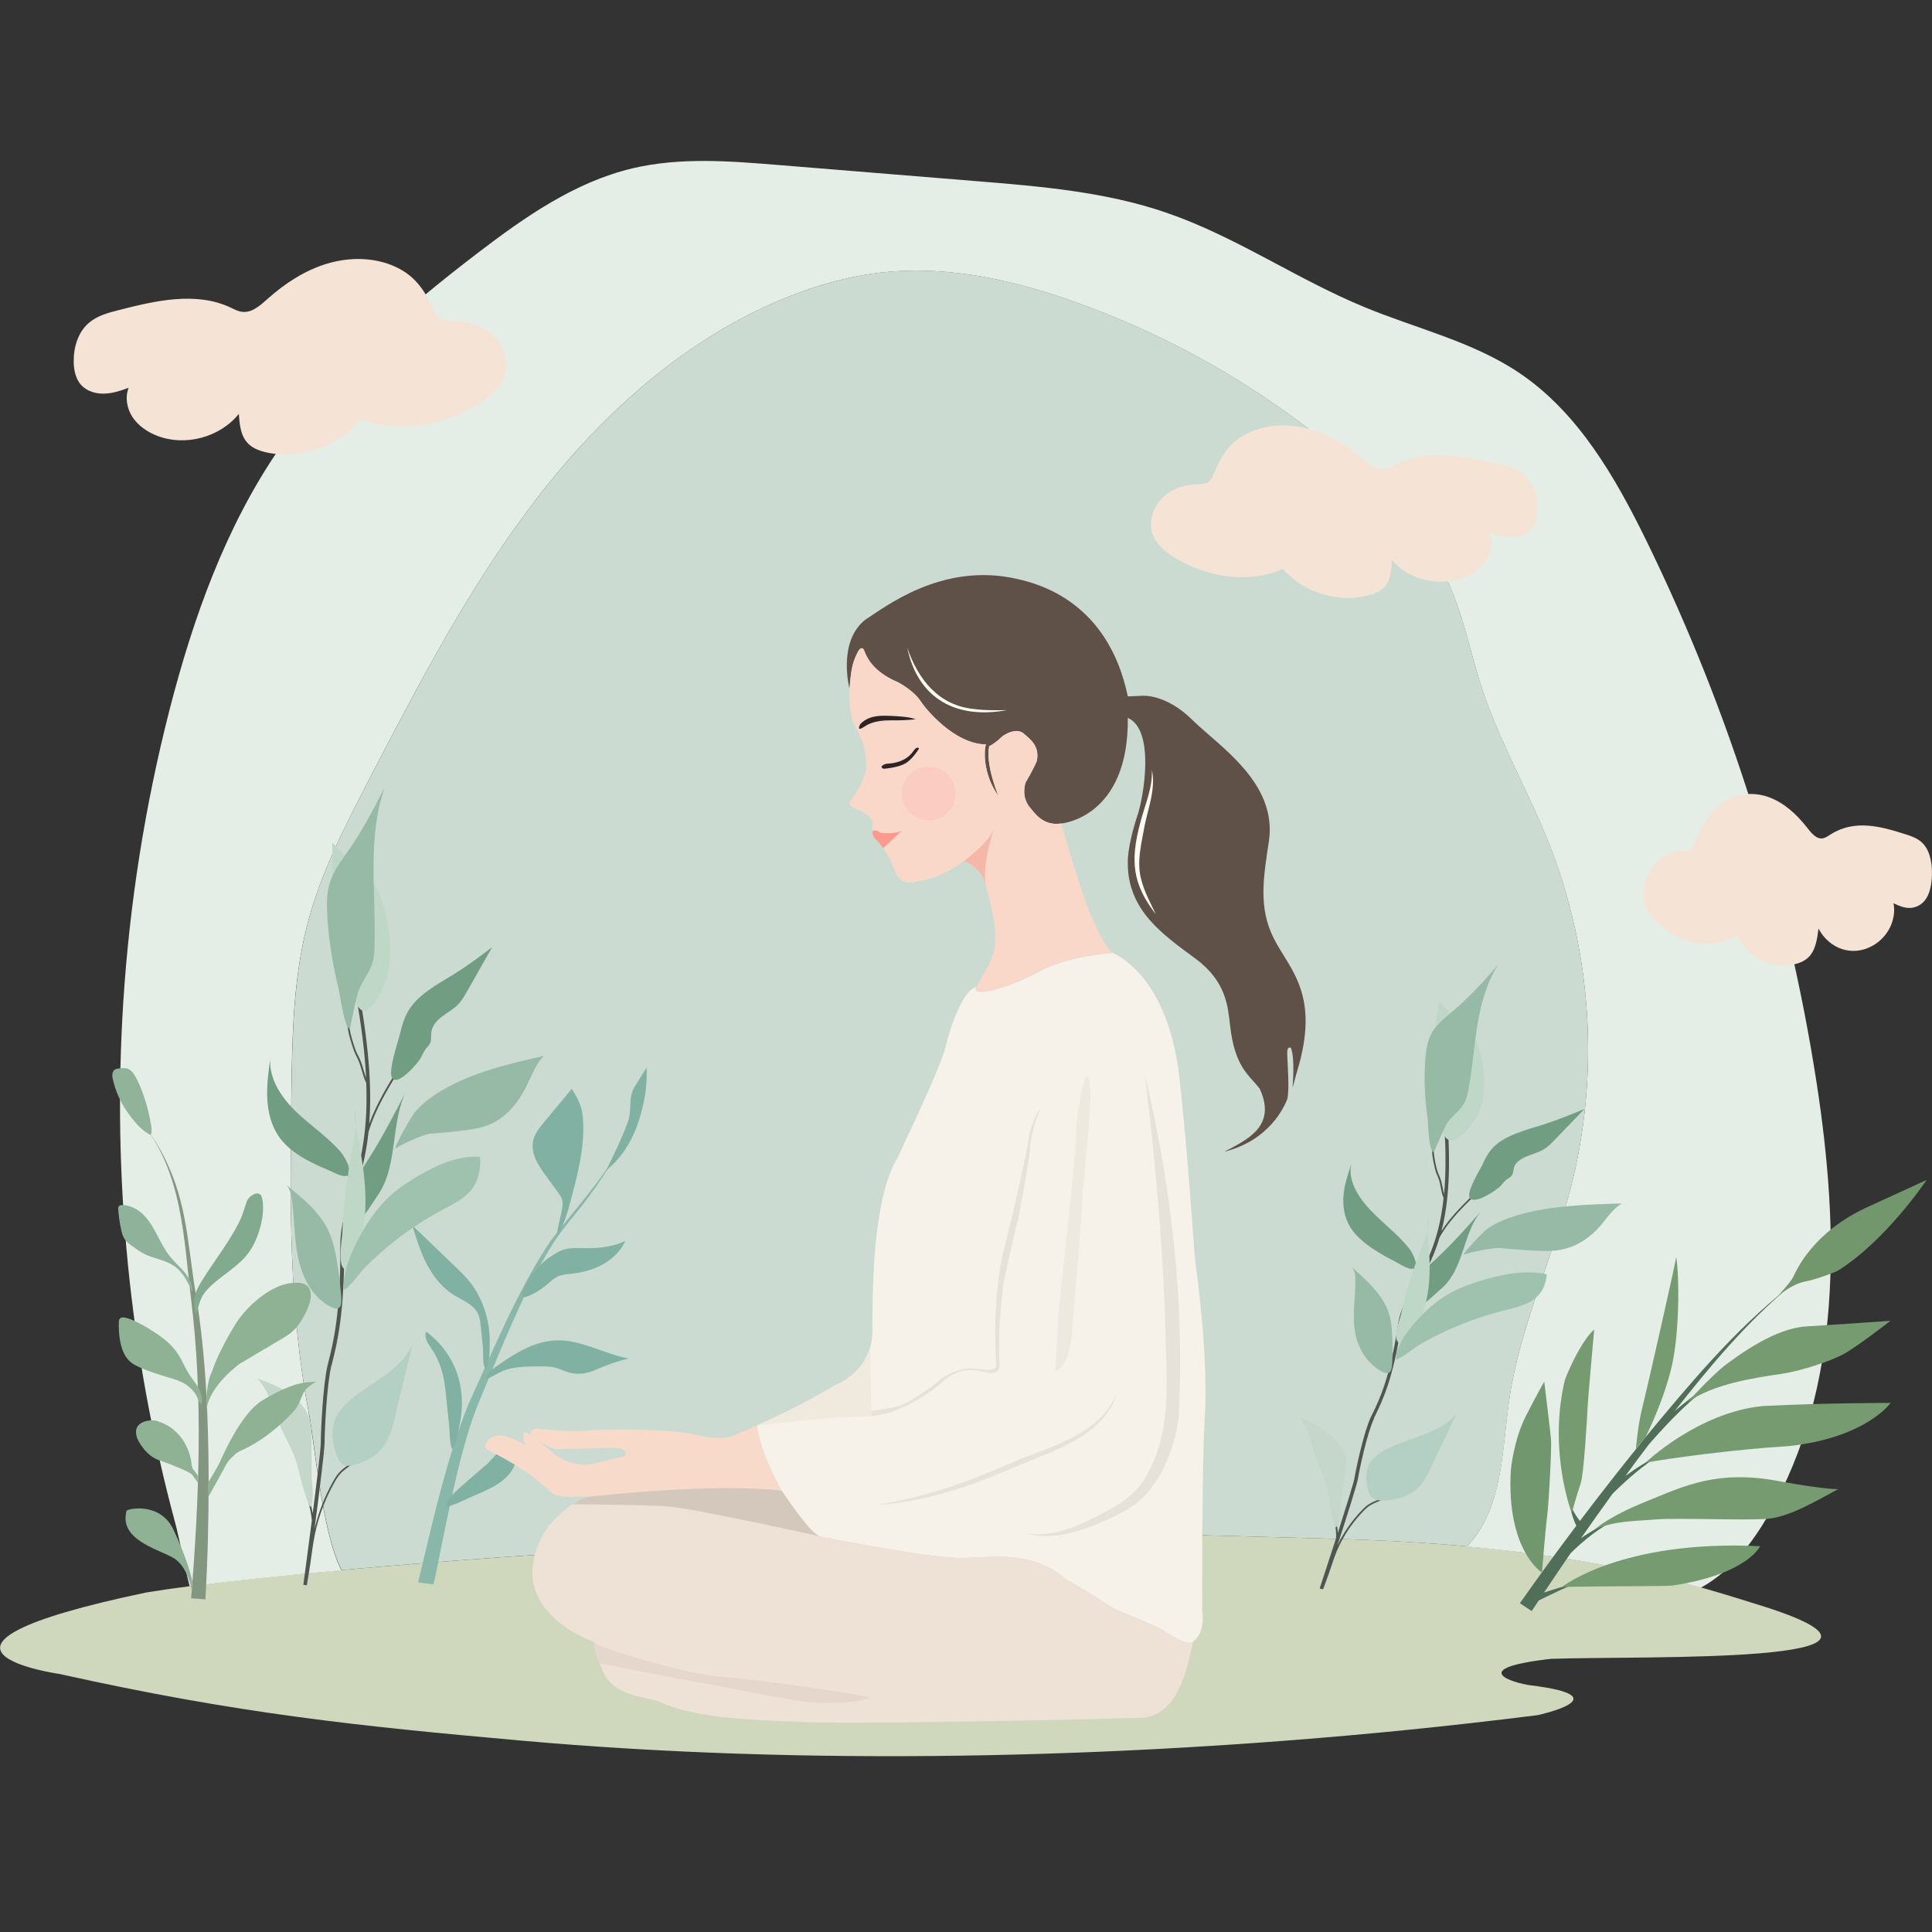 <svg xmlns="http://www.w3.org/2000/svg" id="a" viewBox="0 0 200 200"><rect x="0" y="0" width="200" height="200" fill="#333333" stroke="none"/><g><path d="m160.67,171.72c9.55-.33,40.53.59,22.11-5.36-1.88-.58-4.06-1.29-6.7-2.03-5.55-1.55-13.13-3.25-24.23-4.25-4.12-.37-8.71-.65-13.87-.78-12.15-.32-26.76-.92-44-.4-11.58.35-37.99,1.78-58.62,3.63-5.86.53-11.26,1.09-15.71,1.67-1.63.21-3.14.43-4.5.65-27.69,5.81-8.93,8.45-8.93,8.45,18.34,4.09,30.95,5.39,47.67,6.88,29.56,2.64,61.65,1.88,91.19-1.04,4.71-.47,9.42-1,14.11-1.59,0,0,8.76-1.91-.7-3.08-1.93-.25-6.78-1.76,2.18-2.76Z" fill="#cfd7bd"></path><path d="m31.98,146.33c-2.1-10.87-1.97-22.03-1.82-33.06.08-5.95.18-11.96,1.69-17.71,1.38-5.26,3.91-10.14,6.41-14.97,5.2-10.01,10.44-20.09,17.33-29.02,6.9-8.93,15.62-16.74,26.12-20.89,3.13-1.24,6.41-2.14,9.76-2.49,6.85-.72,13.75.87,20.23,3.22,10.49,3.79,20.25,9.58,28.6,16.97,3.87,3.42,7.52,7.28,9.65,11.99,1.57,3.46,2.27,7.25,3.45,10.86,1.83,5.57,4.82,10.69,6.97,16.14,4.47,11.29,5.25,24,2.19,35.75-1.89,7.28-5.21,14.21-6.31,21.65-.78,5.27-.63,11.19-4.22,15.13-.06.07-.13.13-.19.2,11.1,1,18.68,2.69,24.23,4.25.07-.04.14-.07.21-.11,2.94-1.68,5.09-4.48,6.79-7.41,7.66-13.21,7.32-29.55,5-44.64-3-19.46-8.96-38.45-17.6-56.14-3.25-6.64-7.09-13.35-13.23-17.47-4.82-3.23-10.63-4.57-16-6.79-7-2.89-13.33-7.31-20.49-9.77-6.31-2.17-13.05-2.73-19.7-3.27-6.83-.56-13.65-1.12-20.48-1.67-5.04-.41-10.19-.82-15.11.35-5.95,1.41-11.11,5.02-15.97,8.73-7.71,5.89-15.15,12.35-20.63,20.36-5.53,8.08-8.87,17.47-11.31,26.96-2.54,9.92-4.14,20.07-4.79,30.29-1.15,18.06.65,36.3,5.35,53.78.51,1.9.93,4.37,1.53,6.68,4.46-.58,9.85-1.14,15.71-1.67-2.01-3.87-2.78-13.11-3.38-16.21Z" fill="#e4eee7"></path><path d="m156.26,144.76c1.1-7.45,4.42-14.37,6.31-21.65,3.05-11.75,2.27-24.46-2.19-35.75-2.16-5.45-5.14-10.57-6.97-16.14-1.19-3.61-1.88-7.4-3.45-10.86-2.14-4.71-5.78-8.57-9.65-11.99-8.36-7.39-18.12-13.18-28.6-16.97-6.48-2.34-13.38-3.94-20.23-3.22-3.35.35-6.63,1.26-9.76,2.49-10.49,4.14-19.22,11.96-26.12,20.89-6.9,8.93-12.13,19.01-17.33,29.02-2.51,4.83-5.03,9.71-6.41,14.97-1.51,5.75-1.6,11.77-1.69,17.71-.16,11.03-.29,22.19,1.82,33.06.6,3.1,1.36,12.35,3.38,16.21,20.63-1.86,47.05-3.28,58.62-3.63,17.23-.52,31.84.08,44,.4,5.16.14,9.76.41,13.87.78.06-.07.13-.13.19-.2,3.59-3.94,3.44-9.86,4.22-15.13Z" fill="#ccdbd2"></path><g><path d="m185.19,133.24c-5.65,4.44-10.28,10.03-14.85,15.54-.12.14-.23.29-.35.44,0,0,0,0,0,0h0c-2.19,2.71-4.34,5.45-6.44,8.23-.14-.18-.27-.37-.4-.56-.25-.39-.46-.81-.62-1.25.07.8.3,1.57.65,2.3-1.99,2.64-3.93,5.31-5.84,8.02,0,0,1.22.82,1.22.82.24-.37.49-.73.73-1.1,1.29-.63,2.84-1.4,4.03-1.83-1.02.22-2.3.62-3.48,1.01.91-1.36,1.82-2.72,2.75-4.07,1.44-1.41,3.04-2.7,4.86-3.57-1.35.49-2.6,1.19-3.78,2.01,1.08-1.55,2.16-3.08,3.27-4.61,1.54-1.51,3.17-2.96,5.02-4.07-1.31.61-2.52,1.38-3.69,2.23.8-1.1,1.61-2.19,2.43-3.27,2.13-2.42,4.38-4.81,7.08-6.61-1.58.89-3.02,1.98-4.4,3.16,3.59-4.58,7.34-9.06,11.8-12.82Z" fill="#516f58"></path><g><path d="m190.19,131.58c5.03-3.11,9.25-9.43,9.25-9.43l-6.02,2.76c-5.76,2.59-7.48,6.64-7.77,7.25-.29.61-1.6,1.98-1.68,2.08,0,0,1.48-1.35,3.05-1.61,1.19-.23,3.17-1.05,3.17-1.05Z" fill="#73976d"></path><path d="m174.64,145.23c-.09.07,2.6-2.91,4.07-4,1.47-1.09,5.08-3.72,8.26-3.92,3.18-.19,8.73-.58,8.73-.58,0,0-3.69,2.87-5.01,3.53s-4.04,1.63-6.4,1.98c-2.37.35-7.08,1.01-9.66,2.99Z" fill="#779b71"></path><path d="m169.35,150.01c.03-.46.25-2.67.64-4.21.4-1.54,3.53-15.31,3.53-15.7.35,2.21.32,7.91-.44,11.25-.85,3.73-2.74,7.43-2.74,7.43l-.99,1.23Z" fill="#779b71"></path><path d="m170.34,151.42s5.41-5.2,12.14-5.87c6.61-.33,13.23-.32,13.23-.32,0,0-2.5,3.6-10.54,4.47-5.55.33-12.35,1.26-14.83,1.72Z" fill="#779b71"></path><path d="m165.03,158.37s1.37-1.32,5.31-2.91c3.94-1.59,7.45-3.42,14.15-2.07,3.51.63,5.49.81,5.82.75-1.83.96-4.98,2.91-7.36,3.09s-9.58-.12-11.53.06-4.33.11-6.4,1.07Z" fill="#779b71"></path><path d="m161.68,164.29s6.15-4.92,20.53-4.23c0,0-1.32,2.91-9.1,4.08-1.2.09-8.66.05-11.43.15Z" fill="#779b71"></path><path d="m162.71,156.64s-2.47-6.37-.72-13.78c.62-1.63,1.85-4.15,3.04-5.24-.17,1.98-.63,6.98-.67,7.88-.04.89-.39,7.14-.74,8.11-.35.97-.91,3.03-.91,3.03Z" fill="#779b71"></path><path d="m159.62,162.79s-3.69-2.29-3.22-10.57c0,0,.27-3.14,1.59-5.7s1.87-3.49,1.87-3.49c0,0,.62,5.08.7,5.94.08.85-.23,6.71-.39,7.88-.16,1.16-.55,5.96-.55,5.96Z" fill="#71976e"></path></g></g><g><path d="m43.28,163.83c1.42-5.89,2.95-12.96,5.26-18.57,2.53-5.54,5.08-11.77,8.47-16.83,2.55-3.32,5.44-6.36,7.44-10.09-1,1.83-2.08,3.63-3.34,5.32-1.21,1.7-2.66,3.23-3.8,4.97-2.22,3.52-3.89,7.36-5.53,11.2l-2.4,5.79c-1.48,3.85-2.31,7.98-3.19,12.02-.28,1.38-.81,4.01-1.09,5.38-.06.28-.15.74-.29,1,0,0-1.01-.14-1.01-.14l-.51-.07Z" fill="#89b7aa"></path><path d="m62.76,121.14s2.06-4.14,2.35-5.39-.08-2.14.61-3.28c.69-1.13,1.21-1.94,1.21-1.94,0,0,.12,1.66-.28,3.52-.4,1.86-1.25,5-3.88,7.09Z" fill="#81b1a2"></path><path d="m58.16,125.25c.07-.35.13-.7.04-1.04-.07-.27-.24-.51-.41-.74-.42-.57-.84-1.14-1.25-1.72-.4-.55-.8-1.1-1.08-1.72s-.41-1.32-.26-1.98c.17-.72.65-1.31,1.12-1.88.96-1.15,1.91-2.31,2.87-3.46.37.61.74,1.22.95,1.9.14.46.19.95.22,1.43.16,2.8-.57,5.56-1.29,8.27-.33,1.24-.67,2.51-1.41,3.58.05-.86.35-1.8.52-2.66Z" fill="#81b1a2"></path><path d="m56.88,130.17c.53-.39,1.11-.74,1.76-.88.54-.12,1.11-.09,1.66-.08,1.52.03,3.08-.09,4.44-.76-.47,1.05-1.34,1.89-2.34,2.44-1,.56-2.14.85-3.28.97-.43.05-.88.08-1.28.24-.52.21-.92.63-1.36.99-.53.44-1.12.8-1.76,1.07-.94.39-.7-.33-.42-.93.58-1.22,1.49-2.27,2.57-3.08Z" fill="#81b1a2"></path><path d="m51.79,141.17c1.76-1.24,3.72-2.37,5.86-2.42,2.57-.06,4.91,1.43,7.44,1.88-.94.22-1.86.52-2.75.89-.52.22-1.03.46-1.57.59-.66.15-1.36.13-2-.07-.45-.14-.86-.35-1.32-.47-.48-.12-.99-.12-1.48-.12-1.07,0-2.15,0-3.19.24-.93.2-1.59.73-2.41,1.08-.17-.58,1.03-1.33,1.42-1.61Z" fill="#81b1a2"></path><path d="m49.75,137.19c-.04-.4-.09-.8-.26-1.17-.45-.99-1.6-1.39-2.52-1.97-1.21-.75-2.13-1.92-2.79-3.19s-1.08-2.64-1.5-4.01c1.49,1.43,2.98,2.86,4.48,4.3.46.44.91.88,1.32,1.36.98,1.17,1.64,2.6,1.97,4.09.19.85.27,1.72.25,2.58-.02.69,0,1.96-.41,2.52-.37-.23-.25-1.69-.29-2.12-.07-.8-.16-1.61-.25-2.41Z" fill="#81b1a2"></path><path d="m46.19,144.59c-.09-.84-.18-1.69-.4-2.51-.24-.88-.62-1.73-1.14-2.49-.36-.53-.79-1.16-.53-1.73,1.55,1.12,2.73,2.77,3.29,4.6.5,1.62.52,3.38.17,5.04-.16.74-.28,1.91-.78,2.51-.29-.72-.23-1.82-.32-2.61-.1-.93-.2-1.87-.3-2.8Z" fill="#81b1a2"></path><path d="m50.57,151.4c.8-.8,1.48-1.73,2.41-2.38.57.68.65,1.68.35,2.51-.3.83-.94,1.51-1.68,2.02-.74.5-1.57.85-2.39,1.2-1,.42-2.05.99-3.09,1.28-.21-.7,1.44-2.03,1.92-2.45.82-.73,1.66-1.44,2.49-2.17Z" fill="#81b1a2"></path></g><g><path d="m34.32,141.37l.1-.42c.47-1.88,1.25-5.02,1.21-11.88,0-.15,0-.31.01-.46.09-.91.52-1.75.95-2.53.37-.68.77-1.35,1.17-2.01l-.16-.1c-.41.66-.8,1.33-1.18,2.02-.26.48-.51.97-.7,1.5.07-.49.16-.97.3-1.44.18-.62.36-1.23.54-1.83.65-2.16,1.29-4.26,1.59-7.03.71-2.4,2.05-4.57,3.35-6.67l-.16-.1c-1.16,1.88-2.36,3.81-3.12,5.92.26-3.25.06-7.42-1.03-13.52l-.36.06c.62,3.47.95,6.3,1.07,8.7-.09-.25-.17-.51-.25-.77-.12-.4-.23-.81-.41-1.2-.05-.1-.1-.2-.15-.3-.05-.1-.1-.2-.15-.3-.12-.26-.21-.53-.31-.83-.26-.82-.5-1.63-.5-2.45h-.18c0,.85.24,1.67.51,2.5.1.31.19.58.31.85.05.1.1.21.15.31.05.1.1.19.14.29.17.37.29.78.4,1.17.12.42.25.85.45,1.25.19,4.87-.51,7.88-1.35,10.73-.14-.7-.44-1.36-.89-1.91l-.14.12c.51.62.83,1.4.91,2.2-.09.29-.17.57-.26.86-.18.6-.37,1.21-.54,1.84-.28.98-.42,2.03-.41,3.13.04,6.82-.74,9.93-1.2,11.79l-.11.43c-.49,2.02-.71,6.87-.71,8.06,0,.62-.41,3.97-.84,7.32-.05-.29-.11-.58-.18-.86l-.03-.12c-.07-.26-.15-.53-.14-.79h-.18c-.01.28.07.57.14.84l.03.12c.14.5.22,1.02.27,1.54-.44,3.4-.87,6.59-.88,6.66l.36.05c.03-.2.28-1.53.59-3.83l.07-.47c.34-2.22,1.08-4.35,2.18-6.31.19-.34.42-.73.74-1.05.2-.2.44-.38.67-.55.46-.34.93-.69,1.13-1.23l-.17-.06c-.18.49-.61.81-1.07,1.15-.24.18-.48.36-.69.57-.33.33-.57.74-.76,1.09-.86,1.53-1.49,3.16-1.89,4.85.5-3.8,1.04-8.16,1.04-8.9,0-1.18.22-5.99.7-7.98Z" fill="#4f5652"></path><path d="m34.87,97.68c-.33-1.71-.4-3.45-.44-5.19-.04-1.76-.03-3.53-.03-5.29,1.08,1.3,2.64,2.14,3.73,3.45,1.15,1.38,1.67,3.17,1.98,4.93.3,1.67.43,3.4.09,5.06-.17.83-1.85,5.19-3.05,3.68-.64-.81-.98-2.29-1.33-3.26-.4-1.1-.73-2.23-.95-3.38Z" fill="#bed7c6"></path><path d="m33.89,94.88c-.08-1.21-.1-2.46.29-3.61.4-1.2,1.19-2.21,1.91-3.25,1.43-2.06,2.6-4.28,3.73-6.51-1.79,5.16-.92,10.8-1.04,16.26-.01.66-.04,1.33-.25,1.96-.35,1.1-1.2,1.99-1.51,3.1-.15.55-.81,3.69-.81,3.69-.59-.16-1.04-3.72-1.18-4.28-.61-2.42-.99-4.89-1.15-7.37Z" fill="#96baa5"></path><path d="m41.41,107.02c.17-.72.36-1.44.7-2.09,1-1.93,3.09-2.97,4.94-4.12,1.35-.84,2.63-1.8,3.9-2.76-.84,1.49-1.68,2.97-2.53,4.46-.31.54-.62,1.1-1.07,1.54-.47.47-1.07.78-1.6,1.19-.53.4-1.01.94-1.1,1.6-.05.41.04.85-.15,1.21-.09.17-.24.3-.36.45-.25.3-.4.68-.59,1.03-.32.57-2.28,2.82-2.92,2.13-.55-.58.6-3.9.78-4.63Z" fill="#719d82"></path><path d="m42.85,115.25c.78-.96,1.79-1.71,2.86-2.35,3.21-1.91,6.93-2.76,10.57-3.59-.84.88-1.25,2.08-1.8,3.17-.82,1.65-2.05,3.18-3.75,3.91-.8.34-1.67.49-2.54.61-1.24.17-2.48.27-3.73.37-.47.04-2.75.98-3.46,1.5-.49.35,1.55-3.24,1.85-3.61Z" fill="#96baa5"></path><path d="m36.74,122.66c.3-.99.89-1.86,1.44-2.73,1.5-2.36,2.77-4.85,4.05-7.33-1.91,3.42-.9,8.03-3.18,11.22-.36.5-1.53,2.52-2.63,3.38-.66.52.15-3.96.32-4.54Z" fill="#719d82"></path><path d="m32.18,120.3c-1.27-.65-2.5-1.47-3.31-2.64-.79-1.13-1.13-2.53-1.2-3.9-.07-1.38.11-2.75.3-4.12-.11,2.08,1.17,3.98,2.66,5.43,1.5,1.44,3.27,2.6,4.63,4.17.38.44,1.5,2.27.52,2.5-.41.1-1.45-.48-1.83-.63-.6-.24-1.19-.51-1.77-.81Z" fill="#719d82"></path><path d="m31.03,130.91c-.59-2.15-.51-4.43-.8-6.64-.07-.57-.19-1.17-.58-1.59,1.7,1.37,3.47,2.8,4.38,4.79.45.98.67,2.05.85,3.11.19,1.15.33,2.32.43,3.48.09,1.11-.02,1.81-1.23,1.14-1.58-.88-2.58-2.59-3.04-4.29Z" fill="#96baa5"></path><path d="m36.39,119.36c.27-1.51.6-3.05.37-4.57-.15.77,0,1.57.17,2.35.78,3.83,1.4,7.83.35,11.59-.15.53-.88,3-1.64,2.61-.71-.37-.24-3.04-.21-3.68.14-2.78.46-5.55.96-8.29Z" fill="#bed7c6"></path><path d="m37.41,127.69c.81-1.48,1.82-2.87,3.08-3.99.94-.84,2-1.52,3.1-2.14,1.88-1.06,3.96-1.97,6.11-1.8.07,1.09-.1,2.23-.71,3.14-.75,1.13-2.05,1.74-3.25,2.38-1.93,1.03-3.75,2.25-5.44,3.64-.86.71-1.68,1.46-2.47,2.25-.71.71-1.38,1.82-2.2,2.37-.27-1.85.9-4.27,1.77-5.85Z" fill="#9fc2af"></path><path d="m30.29,150.32c-.37-.86-.84-1.67-1.21-2.53-.76-1.74-1.15-3.73-2.46-5.1,1.13.42,2.27.85,3.28,1.53,1,.68,1.86,1.64,2.17,2.8.17.62.17,1.28.18,1.92,0,1.25.01,2.5.01,3.75,0,.72.34,2.83-.15,3.32-.89-1.77-1.04-3.87-1.81-5.69Z" fill="#c4d7ca"></path><path d="m34.85,146.59c.35-.68.9-1.24,1.48-1.73,1.11-.93,2.37-1.65,3.54-2.51,1.17-.86,2.26-1.89,2.84-3.21-.59,2.46-1.19,4.92-1.78,7.38-.25,1.03-.51,2.09-1.09,2.99-.46.71-1.11,1.28-1.86,1.65-.55.27-1.85.81-2.45.48-.61-.33-.94-1.77-1.04-2.38-.15-.9-.06-1.85.36-2.67Z" fill="#b4d0c4"></path></g><g><path d="m142.24,146.78l.16-.32c.69-1.42,1.85-3.81,2.66-9.29.02-.12.05-.24.07-.36.2-.71.73-1.32,1.25-1.88.45-.48.93-.96,1.41-1.42l-.14-.1c-.48.46-.96.94-1.41,1.43-.32.34-.63.7-.88,1.09.13-.38.28-.75.47-1.1.25-.47.51-.92.76-1.38.91-1.62,1.8-3.2,2.44-5.36,1-1.81,2.59-3.33,4.14-4.81l-.14-.1c-1.38,1.32-2.8,2.68-3.81,4.25.66-2.55.98-5.91.65-10.94h-.36c.19,2.86.16,5.17-.02,7.1-.06-.22-.11-.43-.15-.65-.06-.34-.13-.68-.26-1.02-.03-.09-.07-.17-.11-.26-.04-.09-.08-.17-.11-.26-.09-.23-.14-.46-.2-.71-.16-.7-.29-1.37-.19-2.03l-.18-.03c-.11.67.03,1.36.19,2.07.06.26.11.49.2.73.03.09.07.18.11.27.04.08.07.17.11.25.12.32.19.66.25,1,.07.35.14.72.29,1.07-.42,3.91-1.48,6.2-2.65,8.35-.05-.58-.27-1.15-.64-1.66l-.15.07c.43.57.64,1.24.63,1.9-.12.21-.24.43-.36.64-.26.45-.51.91-.76,1.38-.39.74-.66,1.56-.79,2.43-.8,5.44-1.95,7.8-2.64,9.22l-.16.32c-.73,1.53-1.55,5.37-1.7,6.32-.08.49-.9,3.1-1.73,5.7-.01-.24-.03-.47-.08-.71l-.02-.1c-.04-.22-.08-.44-.04-.65l-.18-.03c-.05.23,0,.47.04.7l.02.1c.08.42.1.85.07,1.27-.86,2.64-1.68,5.12-1.69,5.17l.35.09c.05-.15.47-1.18,1.05-2.96l.13-.37c.62-1.72,1.6-3.3,2.93-4.7.23-.24.51-.52.86-.72.22-.13.48-.24.73-.34.49-.2,1-.41,1.27-.81l-.16-.08c-.24.36-.71.55-1.2.75-.26.1-.52.21-.76.35-.37.21-.65.5-.89.75-1.03,1.09-1.86,2.29-2.47,3.58.96-2.95,2.04-6.35,2.13-6.93.15-.94.95-4.74,1.68-6.25Z" fill="#4f5652"></path><path d="m148.18,112.04c-.11-1.41.03-2.81.2-4.2.18-1.41.4-2.82.62-4.22.91,1.21,2.35,2.11,3.26,3.32.96,1.27,1.26,2.78,1.35,4.24.09,1.38.01,2.78-.53,4.05-.27.64-2.47,3.86-3.47,2.47-.54-.74-.68-1.98-.91-2.8-.26-.94-.45-1.89-.53-2.84Z" fill="#bed7c6"></path><path d="m147.55,109.66c.07-.98.21-1.97.73-2.84.54-.89,1.45-1.58,2.29-2.3,1.67-1.42,3.09-3.01,4.49-4.62-2.4,3.84-2.24,8.47-3.03,12.81-.1.53-.21,1.06-.48,1.53-.48.82-1.43,1.41-1.87,2.24-.22.41-1.26,2.82-1.26,2.82-.56-.22-.57-3.13-.64-3.59-.3-2.02-.38-4.05-.23-6.05Z" fill="#96baa5"></path><path d="m153.49,120.48c.26-.54.54-1.09.95-1.56,1.23-1.39,3.42-1.9,5.39-2.53,1.44-.46,2.82-1.03,4.2-1.6-1.02,1.06-2.03,2.11-3.05,3.17-.37.39-.75.78-1.24,1.06-.52.3-1.15.46-1.72.7-.57.24-1.12.59-1.28,1.1-.1.32-.06.69-.3.94-.11.12-.27.2-.41.3-.29.2-.48.48-.71.73-.39.41-2.6,1.9-3.15,1.25-.47-.55,1.08-3.01,1.34-3.57Z" fill="#719d82"></path><path d="m153.89,127.26c.89-.65,1.98-1.09,3.11-1.43,3.41-1.03,7.19-1.14,10.89-1.25-.94.57-1.5,1.47-2.17,2.26-1.01,1.19-2.42,2.22-4.18,2.54-.84.15-1.71.13-2.58.09-1.24-.06-2.49-.16-3.73-.28-.47-.04-2.83.36-3.61.67-.53.21,1.93-2.35,2.27-2.6Z" fill="#96baa5"></path><path d="m146.94,132.24c.42-.74,1.1-1.35,1.76-1.96,1.77-1.65,3.34-3.44,4.91-5.23-2.31,2.44-1.88,6.27-4.53,8.46-.42.35-1.82,1.77-3.02,2.3-.71.31.63-3.13.88-3.57Z" fill="#719d82"></path><path d="m142.73,129.66c-1.17-.71-2.29-1.55-2.94-2.61-.64-1.02-.8-2.19-.71-3.3s.45-2.18.8-3.24c-.36,1.64.66,3.35,1.96,4.73,1.3,1.38,2.91,2.57,4.06,4.03.32.41,1.2,2.04.2,2.08-.41.02-1.38-.61-1.73-.78-.56-.28-1.11-.59-1.65-.91Z" fill="#719d82"></path><path d="m140.28,137.94c-.32-1.81.04-3.61.03-5.42,0-.47-.04-.96-.38-1.36,1.52,1.35,3.08,2.77,3.74,4.49.32.85.41,1.73.45,2.61.05.95.04,1.9,0,2.84-.05.9-.25,1.44-1.36.72-1.45-.94-2.23-2.46-2.48-3.88Z" fill="#96baa5"></path><path d="m147.01,129.55c.46-1.16.97-2.34.93-3.59-.25.59-.19,1.25-.13,1.9.3,3.17.42,6.46-1.08,9.29-.21.4-1.24,2.26-1.94,1.83-.66-.4.14-2.46.25-2.96.48-2.19,1.14-4.35,1.97-6.46Z" fill="#bed7c6"></path><path d="m146.99,136.35c.98-1.06,2.15-2.01,3.54-2.71,1.03-.52,2.17-.91,3.33-1.23,1.99-.56,4.16-.96,6.26-.5-.07.88-.37,1.77-1.09,2.4-.88.79-2.24,1.08-3.51,1.4-2.03.52-3.99,1.22-5.83,2.07-.94.43-1.84.9-2.72,1.42-.79.46-1.59,1.24-2.46,1.55-.04-1.52,1.42-3.26,2.47-4.39Z" fill="#9fc2af"></path><path d="m137.16,153.3c-.25-.74-.62-1.46-.89-2.2-.54-1.5-.67-3.15-1.8-4.44,1.07.51,2.14,1.03,3.05,1.72.9.69,1.63,1.59,1.8,2.57.09.52.01,1.05-.06,1.56-.15,1-.3,1.99-.45,2.99-.09.57,0,2.31-.56,2.62-.66-1.54-.55-3.24-1.09-4.82Z" fill="#c4d7ca"></path><path d="m142.12,151.03c.43-.49,1.04-.85,1.68-1.15,1.21-.57,2.55-.95,3.81-1.46,1.26-.5,2.47-1.16,3.2-2.13-.89,1.87-1.78,3.74-2.67,5.61-.37.79-.76,1.59-1.44,2.21-.54.49-1.26.85-2.05,1.03-.57.14-1.93.36-2.48,0-.56-.35-.71-1.55-.74-2.06-.04-.74.17-1.49.69-2.08Z" fill="#b4d0c4"></path></g><g><path d="m19.79,165.46c.82-10.33,1.26-20.83-.03-31.15-.74-6.14-.9-12.74-4.87-17.84,1.3,1.64,2.31,3.5,3.05,5.46,1.5,3.93,1.66,8.2,2.37,12.29,1.01,6.2,1.26,12.52,1.29,18.79,0,4.19-.09,8.37-.34,12.56l-1.46-.12h0Z" fill="#829680"></path><path d="m11.68,111.75c-.08-.35-.11-.8.19-1.01.13-.09.3-.12.46-.14.34-.04.71-.07,1.02.09.27.14.45.4.6.65.45.75.76,1.58,1.03,2.41.2.61.37,1.23.49,1.86.08.43.38,1.52.12,1.88-.99-.46-1.89-1.61-2.49-2.49-.67-.98-1.15-2.09-1.41-3.25Z" fill="#91b399"></path><path d="m18.07,131.09c-.92-.66-2.12-.78-3.14-1.29-.44-.22-.84-.51-1.24-.8-.28-.2-.57-.41-.77-.7-.21-.3-.31-.66-.38-1.02-.15-.67-.25-1.36-.3-2.05-.01-.14-.01-.3.09-.39.08-.08.2-.09.31-.09.76,0,1.49.35,2.06.86.56.51.98,1.16,1.35,1.83.37.67.69,1.36,1.1,2,.25.39.53.75.84,1.09.54.59,1.18,1.11,1.56,1.82.21.38.42.95.36,1.38-.47-.97-.93-2-1.84-2.65Z" fill="#8eb39a"></path><path d="m20.13,134.4c.09-.64.41-1.23.75-1.78,1.27-2.08,2.82-3.98,3.9-6.16.35-.69.55-1.5.76-2.07.15-.38.46-.66.85-.8.4-.14.65.06.73.4.42,1.67-.36,4.31-1.38,5.69-.98,1.32-2.47,2.16-3.71,3.25-.45.4-.88.84-1.15,1.38-.14.28-.23.57-.32.87-.08.26-.14.68-.31.88-.13-.53-.21-1.11-.13-1.65Z" fill="#81aa8e"></path><path d="m18.94,143.15c-.44-.24-.93-.39-1.41-.53-1.06-.32-2.12-.64-3.13-1.1-.31-.14-.62-.3-.88-.52-.65-.54-.94-1.38-1.09-2.21-.11-.62-.16-1.26-.13-1.89,0-.15.02-.32.13-.42.14-.14.37-.11.57-.07.75.19,1.44.57,2.11.96,1.24.73,2.49,1.55,3.29,2.76.45.68.74,1.46,1.19,2.15.32.5.73.96,1.01,1.49.23.44.47,1.18.19,1.65-.26-.41-.37-.89-.68-1.29-.31-.4-.7-.73-1.14-.98Z" fill="#8fb295"></path><path d="m21.37,144.53c.08-.8.2-1.81.57-2.54.46-1.35,1.11-2.62,1.81-3.86.3-.53.61-1.06.96-1.55.62-.87,1.38-1.63,2.22-2.28,1.12-.87,2.48-1.57,3.9-1.51.31.01.63.07.89.25.53.39.53,1.17.35,1.8-.16.55-.41,1.07-.7,1.56-.27.48-.57.94-.97,1.32-.39.38-.87.66-1.34.94-1.41.84-2.82,1.68-4.23,2.51,0,0-3.14,2.22-3.46,4.76v-1.4Z" fill="#8fb295"></path><path d="m20.48,153.47s-.03-.64,0-.68c.03-.04-.52-.74-.52-.74,0,0-.1-.17-.15-.65-.04-.48-.58-3.49-3.7-4.34-.74-.13-2.46.15-1.94,1.73.12.39.93,1.92,2.34,2.39,1.41.47,3.17,1.22,3.38,1.48.2.26.58.81.58.81Z" fill="#8fb295"></path><path d="m21.55,155.01v-1.54s.99-1.63,1.19-2.07c.2-.44,2.15-5.03,4.37-6.4,2.21-1.37,3.87-1.89,4.89-1.92l.73-.06s-.7.41-1.08.81c-.38.41-.55,1.43-1.11,2.1-.55.67-2.88,3.1-5.76,4.31-.35.17-1.11.89-1.34,1.33s-1.89,3.43-1.89,3.43Z" fill="#8fb295"></path><path d="m19.89,164.87s-.35-2.79-2.07-3.67c-1.78-.93-5.53-1.92-4.71-4.83.44-.26,3.55-.79,4.86,2.01s1.83,4.71,1.92,5.24v1.25Z" fill="#8fb295"></path></g><g><path d="m120.77,51.16c-1.27.95-2,2.71-1.44,4.19.4,1.06,1.35,1.81,2.32,2.4,3.32,2.01,7.6,2.72,11.15,1.14,2.12,2.42,5.62,3.53,8.74,2.77.68-.16,1.36-.43,1.82-.95.63-.73.69-1.78.72-2.74,1.83,2.11,5.08,2.85,7.64,1.74.88-.38,1.69-.97,2.19-1.79s.66-1.88.27-2.75c.75.25,1.52.47,2.3.46.79-.01,1.6-.29,2.1-.9.48-.59.61-1.39.59-2.15-.03-1.35-.51-2.75-1.58-3.58-.79-.61-1.8-.84-2.78-1.05-3.44-.75-7.2-1.46-10.33.14-.34.18-.68.38-1.07.44-.9.15-1.7-.52-2.41-1.11-1.66-1.37-3.55-2.51-5.64-3.05-2.09-.54-4.38-.44-6.3.53-1.95.99-2.71,2.5-3.53,4.39-.41.93-.9.76-1.84.84-1.05.09-2.09.4-2.94,1.03Z" fill="#f5e4d5"></path><path d="m171.67,89.07c-1.04.92-1.75,2.65-1.49,4.13.19,1.06.82,1.81,1.48,2.41,2.26,2.04,5.36,2.8,8.14,1.28,1.32,2.43,3.81,3.58,6.2,2.87.52-.15,1.05-.41,1.44-.92.54-.71.69-1.75.81-2.71,1.14,2.12,3.47,2.9,5.49,1.83.69-.36,1.35-.94,1.8-1.74.45-.8.67-1.85.47-2.72.53.26,1.07.49,1.66.49.58,0,1.22-.27,1.65-.86.42-.58.59-1.37.65-2.13.11-1.33-.1-2.73-.81-3.57-.52-.62-1.25-.86-1.95-1.08-2.47-.79-5.18-1.55-7.66,0-.27.17-.55.37-.83.43-.68.13-1.21-.54-1.67-1.13-1.09-1.39-2.38-2.54-3.87-3.1-1.49-.56-3.2-.5-4.72.44-1.54.95-2.26,2.43-3.05,4.3-.39.92-.74.74-1.45.8-.79.08-1.59.37-2.28.98Z" fill="#f5e4d5"></path><path d="m50.49,34.26c1.46,1,2.35,2.94,1.79,4.62-.4,1.2-1.43,2.08-2.49,2.78-3.63,2.39-8.38,3.36-12.42,1.74-2.26,2.79-6.13,4.18-9.66,3.46-.76-.16-1.54-.42-2.07-.99-.74-.79-.85-1.96-.91-3.03-1.96,2.44-5.56,3.4-8.47,2.27-1-.39-1.93-1.02-2.53-1.91-.59-.89-.81-2.07-.41-3.06-.82.31-1.67.59-2.55.61-.88.02-1.8-.26-2.39-.92-.56-.64-.74-1.53-.75-2.38-.02-1.51.45-3.1,1.61-4.06.86-.72,1.98-1.02,3.06-1.29,3.81-.98,7.99-1.94,11.55-.27.39.18.78.4,1.21.45,1.01.13,1.88-.66,2.64-1.34,1.8-1.61,3.87-2.96,6.17-3.65,2.31-.69,4.88-.68,7.07.33,2.22,1.02,3.13,2.68,4.13,4.76.49,1.03,1.04.81,2.09.86,1.18.06,2.35.36,3.33,1.03Z" fill="#f5e4d5"></path></g></g><g><g><path d="m61.14,154.93c1.47-.16,12.88-1.4,19.79-.62-2.17-4.11-2.25-5.35-2.56-6.75l-2.57,1.13s-1.35.48-3.74-.16c-2.62-.64-9.56-.61-11.31-.43-1.75.17-4.54-.17-4.54-.17,0,0-1.43-.29-1.28.61.15.29,2.04,1.48,2.71,1.48s5.97-.15,5.97-.15c0,0,1.57.06,1.02.87-.38.09-3.38.84-3.78.9-.41.06-2.04-.12-3-.79s-3.14-2.68-3.49-2.56c-.26.12-.38.9.2,1.4-1.75-.93-2.82-1.51-3.93-.7-.41.38-.55.84-.2,1.05s2.5,1.22,4.63,2.76c1.92,1.46,2.15,2.05,3.08,2.11.93.07,3.01,0,3.01,0Z" fill="#f8daca"></path><g><path d="m84.88,159.05c1.01.23,11.8,2.33,14.82,2.25,3.03-.08,7.22-.85,10.71,2.25,2.64,1.4,4.5,2.87,5.51,3.26,1.01.39,3.41,1.4,4.04,1.71.62.31,2.99,2.07,3.57,1.4,1.32-1.01.93-3.1.93-3.1,0,0-.08-13.04.23-19.63.47-6.36-.78-15.29-.93-16.37-.16-1.09-.74-11.16-1.73-19.77-1.22-9.43-5.82-11.93-6.81-12.4,0,0-4.83.29-7.86,2.04-2.68,1.46-6.93,2.74-6.29,1.48-1.26.22-2.62,3.81-3.08,5.83-.47,2.02-2.64,6.67-5.12,11.95-2.41,3.96-2.56,12.8-2.56,17.38.23,4.58-3.8,6.05-3.8,6.05,0,0-3.72,2.25-8.15,4.19.31,1.4.39,2.64,2.56,6.75,0,0,2.95,4.5,3.96,4.73" fill="#f6f2e9"></path><path d="m78.36,147.56c4.42-1.94,8.15-4.19,8.15-4.19,0,0,2.76-1.01,3.58-3.94l.12,7.17s-2.75.06-4.18.18c-1.43.12-7.68.78-7.68.78Z" fill="#efe9de"></path><path d="m90.22,146.05s2.74-.28,3.74-.9c1.01-.62,2.41-1.47,3.26-2.25.85-.78,2.41-1.24,3.26-1.24s2.64.47,2.64-.31c0-.22-.04-.76-.06-1.55-.07-2.04-.1-5.73.69-9.71,1.32-5.28,2.72-11.49,2.79-12.65,0,0,.54-2.06,1.16-2.68,0,0-1.01,2.31-1.09,4.43-.19,1.74-1.16,6.74-1.16,6.74,0,0-1.59,6.64-1.63,7.37-.04.74-.39,3.18-.39,5.08s.04,2.83.04,2.83c0,0,.16,1.16-1.24.89-.97-.19-2.75-.93-4.93,1.2-1.32,1.16-4.61,3.19-7.08,3.27v-.55Z" fill="#e6e2d9"></path><path d="m109.25,141.97s.23-4.42.31-5.82,1.98-17.69,1.84-18.78c-.13-1.09,1.26-9.7,1.49-3.96-.16,4.58-.85,9.55-.85,10.79s-.85,11.17-.97,12.57c-.12,1.4-.19,4.42-1.82,5.2Z" fill="#ede9de"></path><path d="m90.64,155.8c4.71-.7,9.17-2.25,13.52-4.14,4.12-1.87,9.59-2.85,11.48-7.48-.3,1.15-.99,2.19-1.82,3.05-2.49,2.47-6.33,3.53-9.45,4.94-4.36,1.83-8.96,3.37-13.73,3.63h0Z" fill="#e6e2d9"></path><path d="m118.51,111.2c2.76,11.63,4.15,23.67,3.5,35.65-.53,3.57-2.11,7.59-5.39,9.46-2.15,1.17-4.36,2.14-6.77,2.57-1.19.21-2.44.19-3.59-.13,2.39.33,4.7-.48,6.78-1.54,2.09-1.07,4.29-2.14,5.4-4.07,2.58-4.05,2.42-8.83,2.25-13.5-.19-9.52-1.03-18.98-2.18-28.45h0Z" fill="#e6e2d9"></path></g><g><path d="m123.53,169.91c-.58.68-2.95-1.09-3.57-1.4-.62-.31-3.03-1.32-4.04-1.71-1.01-.39-2.87-1.86-5.51-3.26-3.49-3.1-7.68-2.33-10.71-2.25-3.03.08-13.81-2.02-14.82-2.25s-3.96-4.73-3.96-4.73c-6.91-.78-18.31.47-19.79.62-1.47.16-3.57,2.02-4.5,3.26-5.28,8.38,4.89,11.8,4.89,11.8,0,0-.08,1.01,1.01,3.26,1.09,2.25,4.11,2.41,5.67,2.87,3.72,1.86,10.63,1.94,13.89,2.1,4.81.31,29.26-.16,35.46-.39,4.66.31,5.43-5.9,5.98-7.92Z" fill="#eee1d6"></path><g><path d="m69.05,155.94c-2.28-.17-9.77-.22-9.77-.22.64-.43,1.29-.73,1.85-.79,1.47-.16,12.88-1.4,19.79-.62,0,0,2.95,4.5,3.96,4.73,0,0-13.04-2.9-15.83-3.1Z" fill="#d4c8bd"></path><path d="m62.06,172.18c-.59-1.5-.54-2.19-.54-2.19.16.54,9.62,3.34,12.96,3.57,3.34.23,14.43,1.78,15.6,2.17-.85.47-4.11.78-6.98.39s-7.53-1.4-10.24-1.86c-2.72-.47-10.79-2.08-10.79-2.08Z" fill="#e6d7cc"></path></g></g></g><g><g><path d="m87.94,71.29s-1.29-4.9,1.68-7.17c1.86-1.16,7.86-5.99,15.66-4.19,2.33.52,9.43,2.39,11.47,12.16l1.45-.06s2.44-.29,5.3,2.56c2.74,2.68,8.73,6.46,7.86,12.46-.58,3.84-1.11,6.93.52,10.13,1.63,3.2,4.83,5.76,2.39,13.74l-.47,1.69s.29-3.08-.17-4.13c0,0-.41-.29-.38.64.03.93.26,3.78,0,4.69-.29.7-1.78,4.22-6.49,5.41,2.36-1.25,5.44-2.65,3.64-6.52-1.02-1.37-2.56-2.12-3.06-6.52-.23-1.92-.35-4.57-3.61-6.96-3.26-2.42-6.98-4.92-6.98-9.85,0,0-.13-1.58,1.06-5.14.55-1.74,1.8-8.64-1.06-9.92.12,10.36-6.89,10.94-6.89,10.94-1.9.29-2.77-1.11-3.34-1.78-.83-1.13-.35-2.46-.35-2.46,0,0,.81-1.36,1.16-2.23.33-1.53-.7-2.27-1.28-2.77-.78-.8-2.17.08-2.41.33-.23.25-.87.76-1.24.91-.41,1.88.95,5.14.95,5.14-1.67-2.33-1.47-4.89-1.28-5.32-3.3-.04-6.29-3.72-6.75-4.46-.47-.74-1.47-1.51-2.37-1.98-2.68-1.13-3.26-2.72-3.42-3.11-.31-.93-.74,0-.74,0-.65,1.24-.7,2.2-.85,3.78" fill="#5f5048"></path><path d="m119.23,79.64c.44,1.95-.34,3.9-.73,5.79-.33,1.85-.87,3.81-.35,5.66.32,1.24.93,2.38,1.51,3.56-2.46-3.15-2.64-5.56-1.66-9.33.46-1.89,1.34-3.68,1.24-5.67h0Z" fill="#fafcf4"></path><path d="m93.91,67.03c1.13,3.31,3.27,6.03,6.96,6.37,1.11.15,2.25.13,3.38.11-5.21.97-9.22-1.12-10.34-6.48h0Z" fill="#fafcf4"></path></g><g><g><path d="m101.08,102.15c.73-1.43,1.57-2.44,1.87-3.96.36-2.1-.53-5.09-.85-6.4-.55-2.15-2.33-2.65-2.33-2.65,0,0-2.07,1.67-4.55,2.06-.77.13-1.84.51-2.49-.82-.64-1.63-1.16-2.62-2.19-3.6,0,0-.28-.29-.25-1.05.01-.43.3-.99-.97-1.65-1.1-.51-1.62-.7-1.28-1.18.36-.47,1.56-2.24,1.62-3.4,0-.66.07-2.35-1.03-4.06-.21-.4-.79-1.52-.69-4.15.15-1.59.19-2.55.85-3.78,0,0,.44-.93.74,0,.16.39.75,1.98,3.42,3.11.89.47,1.9,1.24,2.37,1.98.47.74,3.45,4.42,6.75,4.46-.19.43-.39,2.99,1.28,5.32,0,0-1.36-3.26-.95-5.14.37-.16,1.01-.66,1.24-.91.23-.25,1.63-1.13,2.41-.33.58.5,1.61,1.24,1.28,2.77-.35.87-1.16,2.23-1.16,2.23,0,0-.49,1.34.35,2.46.56.68,1.44,2.08,3.34,1.78,0,0,1.59,5.53,2.46,7.92.87,2.39,2.15,5.18,2.91,5.47,0,0-4.83.29-7.86,2.04-2.68,1.46-6.93,2.74-6.29,1.48Z" fill="#f9d8ca"></path><path d="m102.1,91.79c-.67-2.3,1.22-7.13.79-5.99-.44,1.13-1.78,2.3-3.11,3.35,0,0,1.78.49,2.33,2.65Z" fill="#f4b7a8"></path></g><g><path d="m91.43,87.8c-.25-.35-.54-.68-.89-1.02,0,0-.2-.2-.24-.73,0,0,.37-.24.82.15.51.13,1.92.04,2.24-.22l-1.93,1.82Z" fill="#fd9a8d"></path><circle cx="96.14" cy="82.15" r="2.78" fill="#fbcdc2"></circle><path d="m89.05,74.98s-.41.74.25.35c.49-.31,1.14-.78,2.93-.76,1.78.02,2.54-.12,2.54-.12,0,0-.5-.23-1.94-.31-1.44-.08-2.83-.19-3.78.83Z" fill="#2e2325"></path><path d="m91.85,79.06s-.37,0-.61.31c0,.06.12.23.3.21s1.54-.14,2.26-.6,1.34-1.49,1.34-1.49c0,0-.1-.21-.37,0-.27.21-.69,1.44-2.92,1.57Z" fill="#2e2325"></path></g></g></g></g></svg>